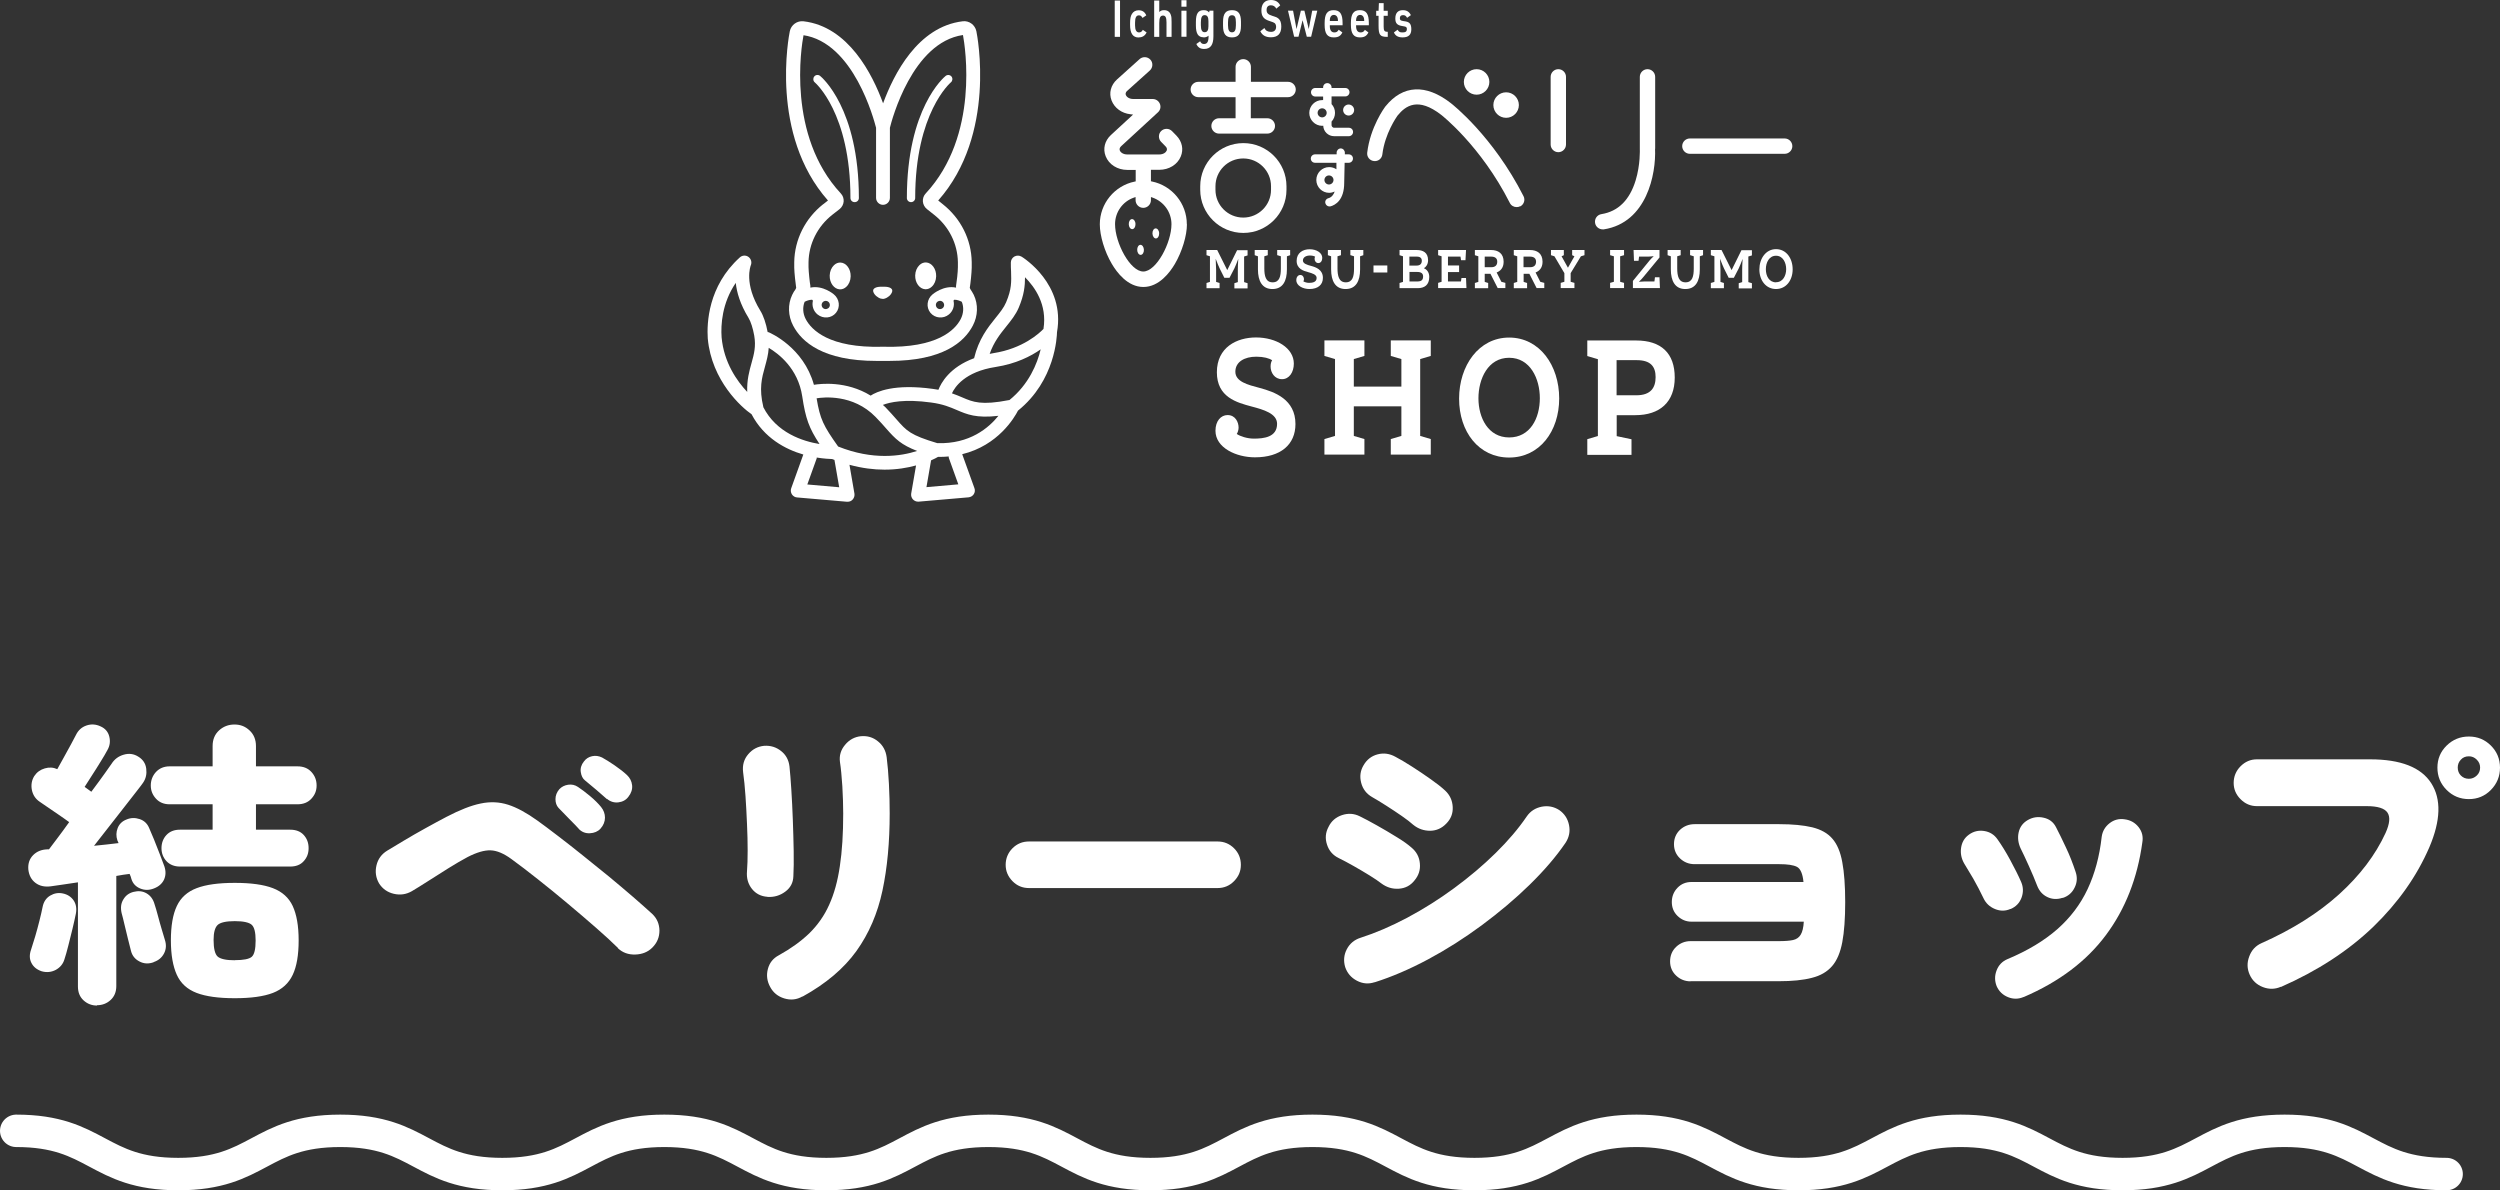 <?xml version="1.0" encoding="UTF-8"?>
<svg id="_レイヤー_2" data-name="レイヤー 2" xmlns="http://www.w3.org/2000/svg" width="231.29" height="110.12" viewBox="0 0 231.29 110.12">
  <rect x="0" y="0" width="231.29" height="110.12" fill="#333333" stroke="none"/>
  <defs>
    <style>
      .cls-1 {
        fill: #fff;
      }

      .cls-2 {
        fill: none;
        stroke: #fff;
        stroke-linecap: round;
        stroke-linejoin: round;
        stroke-width: 3px;
      }
    </style>
  </defs>
  <g id="contents">
    <g>
      <path class="cls-1" d="M8.98,93.03c-.49,0-.9-.16-1.25-.48-.35-.32-.52-.75-.52-1.29v-9.63c-.47.07-.91.14-1.34.2-.43.06-.82.11-1.18.17-.56.07-1.03-.03-1.41-.32-.38-.29-.6-.7-.66-1.25-.04-.54.11-.98.45-1.32.34-.34.77-.51,1.29-.53h.17c.15-.21.4-.53.74-.98.34-.45.72-.96,1.13-1.54-.28-.21-.61-.43-.98-.69-.37-.25-.72-.49-1.04-.71-.32-.22-.55-.38-.7-.48-.39-.26-.63-.62-.73-1.09-.09-.47-.02-.9.22-1.29.24-.36.56-.59.97-.71.4-.12.79-.1,1.16.07.17-.3.37-.66.6-1.08.23-.42.46-.83.67-1.22.21-.39.37-.68.46-.87.21-.43.53-.72.97-.87.44-.15.87-.12,1.3.08.43.19.7.5.81.94s.06.85-.17,1.25c-.15.28-.35.63-.62,1.06-.26.43-.53.85-.8,1.27-.27.42-.5.78-.69,1.08l.62.45c.49-.65.91-1.23,1.26-1.72.35-.49.56-.79.62-.88.26-.41.63-.69,1.12-.83.48-.14.93-.08,1.34.18.43.26.68.63.74,1.12.06.48-.03.91-.29,1.29-.06.09-.24.34-.55.73-.31.39-.69.88-1.13,1.45-.45.58-.92,1.19-1.43,1.83-.5.64-.98,1.26-1.43,1.83.39-.04.78-.08,1.16-.12.38-.05.75-.09,1.11-.13l-.11-.25c-.13-.39-.12-.77.03-1.15.15-.37.42-.63.81-.78.39-.17.8-.18,1.22-.04.42.14.71.42.88.83.11.24.26.6.45,1.06.19.47.37.93.55,1.4.18.47.31.83.41,1.09.15.45.13.86-.04,1.23-.18.37-.49.64-.94.81-.43.17-.85.17-1.26,0-.41-.17-.68-.46-.81-.87-.02-.07-.04-.15-.07-.24-.03-.08-.06-.16-.1-.24-.19.02-.38.05-.59.08-.21.04-.42.08-.64.11v10.19c0,.54-.18.97-.53,1.29-.35.32-.77.48-1.26.48ZM3.86,89.86c-.45-.15-.77-.41-.95-.77-.19-.36-.2-.78-.03-1.25.11-.34.24-.74.38-1.22s.27-.96.39-1.44c.12-.48.22-.9.29-1.26.09-.48.33-.84.7-1.06.37-.22.76-.29,1.18-.2.43.09.76.31.99.64.23.34.3.75.21,1.23-.08.39-.18.85-.31,1.39-.13.53-.26,1.05-.39,1.57-.13.51-.25.94-.36,1.27-.13.43-.4.75-.8.97-.4.21-.84.26-1.3.13ZM14.22,89.02c-.47.17-.91.15-1.32-.07-.41-.21-.67-.54-.78-.97-.07-.3-.17-.67-.28-1.11-.11-.44-.22-.88-.32-1.32-.1-.44-.19-.8-.27-1.08-.11-.49-.06-.91.17-1.27.22-.37.54-.59.95-.69.43-.11.83-.07,1.19.14.36.21.61.54.74,1.01.09.28.2.63.31,1.06s.23.84.35,1.25c.12.4.22.72.29.97.15.45.13.87-.07,1.26-.2.39-.52.66-.97.81ZM16.65,80.17c-.52,0-.94-.17-1.25-.5-.31-.34-.46-.74-.46-1.2s.15-.89.46-1.22c.31-.33.72-.49,1.25-.49h3.02v-2.35h-3.98c-.52,0-.94-.17-1.26-.52s-.48-.75-.48-1.22.16-.9.48-1.25c.32-.34.74-.52,1.26-.52h3.98v-1.88c0-.6.2-1.08.59-1.44.39-.36.87-.55,1.43-.55s1.01.18,1.4.55c.39.36.59.85.59,1.44v1.88h3.84c.54,0,.97.17,1.29.52.32.35.48.76.48,1.25s-.16.87-.48,1.22c-.32.35-.75.52-1.29.52h-3.84v2.35h3.16c.54,0,.96.16,1.26.49.3.33.45.73.45,1.22s-.15.87-.45,1.2c-.3.34-.72.5-1.26.5h-10.19ZM21.72,92.35c-1.49,0-2.67-.16-3.53-.49-.86-.33-1.47-.88-1.83-1.67s-.55-1.85-.55-3.19.18-2.4.55-3.18c.36-.77.98-1.33,1.83-1.65.86-.33,2.03-.49,3.53-.49s2.67.16,3.53.49c.86.33,1.47.88,1.83,1.65.36.78.55,1.83.55,3.18s-.18,2.41-.55,3.19-.98,1.34-1.83,1.67c-.86.33-2.03.49-3.53.49ZM21.72,88.83c.8,0,1.33-.1,1.57-.31.24-.21.36-.71.36-1.51,0-.75-.12-1.23-.36-1.45-.24-.22-.77-.34-1.57-.34s-1.33.12-1.58.35c-.25.23-.38.7-.38,1.39,0,.8.13,1.32.38,1.54.25.22.78.34,1.58.34Z"/>
      <path class="cls-1" d="M57.18,87.71c-.52-.52-1.2-1.14-2.02-1.86-.82-.72-1.69-1.46-2.62-2.24-.92-.77-1.84-1.53-2.76-2.25-.91-.73-1.74-1.35-2.46-1.88-.71-.52-1.35-.79-1.93-.81-.58-.02-1.29.19-2.13.62-.52.28-1.11.62-1.75,1.02-.64.4-1.27.8-1.88,1.19-.61.39-1.12.71-1.53.95-.52.3-1.08.38-1.67.24-.59-.14-1.04-.46-1.36-.96-.3-.52-.38-1.08-.24-1.67.14-.59.47-1.04.99-1.36.39-.24.9-.55,1.53-.92.62-.37,1.29-.76,2-1.15s1.36-.75,1.96-1.06c1.21-.63,2.26-1.05,3.15-1.23.89-.19,1.74-.15,2.55.11.81.26,1.71.75,2.7,1.46.52.37,1.14.84,1.86,1.39.72.55,1.49,1.15,2.31,1.81.82.65,1.63,1.31,2.44,1.97.8.66,1.55,1.3,2.25,1.9.7.61,1.29,1.13,1.78,1.58.43.41.65.92.66,1.53,0,.61-.21,1.13-.66,1.58-.41.41-.94.62-1.58.64-.64.02-1.18-.18-1.61-.59ZM53.54,76.67c-.19-.21-.48-.51-.88-.91-.4-.4-.73-.74-.99-1.02-.19-.21-.28-.48-.28-.81s.12-.64.36-.92c.21-.22.48-.36.81-.41.34-.05.64.02.92.21.32.21.69.49,1.11.84.42.35.76.69,1.02,1.01.24.3.36.63.36.99s-.14.71-.42,1.02c-.24.26-.57.4-.98.42-.41.02-.76-.12-1.04-.42ZM56.15,73.93c-.21-.19-.52-.46-.95-.83-.43-.36-.79-.67-1.09-.91-.21-.17-.33-.42-.38-.77-.05-.34.05-.67.29-.97.19-.26.44-.42.76-.49.32-.07.62-.02.92.12.34.19.73.43,1.18.74.45.31.82.6,1.12.88.28.26.44.58.48.95.04.37-.08.73-.34,1.06-.22.3-.53.47-.92.52-.39.05-.75-.06-1.06-.32Z"/>
      <path class="cls-1" d="M71.01,82.97c-.6-.04-1.08-.28-1.44-.73-.36-.45-.52-1-.46-1.65.04-.5.06-1.14.06-1.9s-.02-1.59-.06-2.46c-.04-.88-.08-1.74-.14-2.58-.06-.84-.13-1.58-.22-2.21-.08-.65.08-1.21.48-1.67.39-.46.88-.71,1.46-.77.6-.04,1.12.12,1.57.48.45.35.71.83.78,1.43.06.54.11,1.25.17,2.13.06.88.1,1.82.14,2.81.04,1,.06,1.96.08,2.88.02.92,0,1.7-.03,2.34-.02.6-.27,1.07-.76,1.43-.49.36-1.03.51-1.62.48ZM74.23,92.19c-.52.3-1.08.36-1.67.18-.59-.18-1.02-.53-1.3-1.05-.3-.54-.37-1.1-.22-1.67.15-.57.48-.99,1.01-1.27,1.12-.62,2.06-1.3,2.83-2.04.76-.75,1.38-1.62,1.83-2.63.46-1.01.79-2.2.99-3.58.21-1.38.31-3,.31-4.87,0-.77-.03-1.61-.08-2.52-.06-.91-.13-1.66-.22-2.24-.08-.6.08-1.13.48-1.6.39-.47.88-.73,1.46-.79.6-.05,1.12.1,1.58.48.46.37.72.86.8,1.46.09.71.16,1.54.21,2.48.05.94.07,1.85.07,2.73,0,2.65-.22,5.03-.67,7.14-.45,2.11-1.25,3.97-2.41,5.59-1.16,1.61-2.82,3.02-4.98,4.21Z"/>
      <path class="cls-1" d="M95.2,82.16c-.6,0-1.11-.21-1.53-.64-.42-.43-.63-.93-.63-1.51s.21-1.11.63-1.53.93-.63,1.53-.63h17.44c.6,0,1.11.21,1.53.63.42.42.63.93.63,1.53s-.21,1.08-.63,1.51c-.42.43-.93.64-1.53.64h-17.44Z"/>
      <path class="cls-1" d="M127.81,81.74c-.26-.21-.63-.45-1.09-.74-.47-.29-.96-.58-1.47-.87-.51-.29-.98-.54-1.39-.74-.54-.26-.91-.68-1.09-1.25-.19-.57-.14-1.12.14-1.64.26-.54.68-.9,1.25-1.09.57-.19,1.12-.15,1.64.11.43.21.96.49,1.58.84.62.35,1.24.71,1.83,1.08.6.36,1.05.69,1.37.97.47.39.73.88.78,1.47.06.59-.11,1.12-.5,1.58-.37.47-.85.72-1.44.76-.59.04-1.12-.12-1.61-.48ZM127.17,90.87c-.56.19-1.11.14-1.64-.14-.53-.28-.89-.7-1.08-1.26-.17-.58-.12-1.13.15-1.65.27-.52.7-.88,1.27-1.06,1.4-.45,2.84-1.07,4.33-1.86,1.48-.79,2.93-1.7,4.33-2.73,1.4-1.03,2.68-2.11,3.84-3.25,1.16-1.14,2.12-2.27,2.88-3.39.34-.49.8-.78,1.39-.9.59-.11,1.12,0,1.61.31.49.34.79.8.91,1.39.12.59.01,1.13-.32,1.64-.88,1.29-1.99,2.58-3.33,3.89-1.34,1.31-2.82,2.55-4.42,3.74-1.61,1.19-3.26,2.24-4.96,3.15-1.7.91-3.35,1.62-4.96,2.13ZM130.75,76.31c-.24-.22-.59-.49-1.05-.81-.46-.32-.93-.63-1.43-.95-.5-.32-.94-.59-1.33-.81-.52-.3-.86-.74-1.01-1.32-.15-.58-.08-1.12.22-1.62.3-.52.73-.86,1.3-1.01.57-.15,1.11-.07,1.64.22.43.22.94.53,1.54.91.6.38,1.18.78,1.75,1.18.57.4,1.01.75,1.33,1.05.43.41.66.91.69,1.51.03.6-.17,1.11-.6,1.54-.41.43-.91.65-1.48.66-.58,0-1.1-.17-1.57-.55Z"/>
      <path class="cls-1" d="M156.41,90.79c-.52,0-.97-.18-1.34-.53-.37-.35-.56-.79-.56-1.32s.19-.99.56-1.34c.37-.35.82-.53,1.34-.53h8.15c.56,0,1-.03,1.32-.1.32-.07.55-.23.71-.49.16-.26.26-.66.29-1.21h-10.39c-.5,0-.93-.18-1.29-.53-.36-.35-.53-.78-.53-1.29s.18-.96.53-1.32c.35-.36.78-.53,1.29-.53h10.36c-.07-.76-.28-1.23-.6-1.4-.33-.17-.87-.25-1.64-.25h-7.84c-.52,0-.97-.18-1.34-.53-.37-.35-.56-.79-.56-1.32s.19-.98.56-1.33c.37-.34.82-.52,1.34-.52h7.84c1.23,0,2.25.1,3.05.29.8.2,1.42.54,1.86,1.05.44.5.75,1.23.92,2.18.18.95.27,2.18.27,3.7s-.09,2.74-.27,3.7c-.18.95-.49,1.69-.94,2.21-.45.52-1.07.89-1.88,1.09-.8.21-1.82.31-3.05.31h-8.18Z"/>
      <path class="cls-1" d="M186,84.09c-.47.21-.94.21-1.43.01-.49-.2-.84-.53-1.06-.99-.3-.63-.62-1.24-.95-1.82-.34-.58-.62-1.04-.84-1.4-.26-.45-.36-.93-.29-1.44.07-.51.3-.92.71-1.22.43-.32.91-.43,1.43-.35.52.08.93.34,1.23.77.37.52.77,1.16,1.18,1.92.41.76.75,1.43,1.01,2.03.21.49.21.97.03,1.46-.19.49-.52.83-1.01,1.04ZM187.21,92.24c-.47.2-.95.21-1.44.01-.49-.2-.84-.54-1.05-1.02-.19-.49-.19-.97,0-1.46.19-.49.52-.83,1.01-1.04,1.87-.78,3.4-1.71,4.61-2.77,1.2-1.06,2.14-2.3,2.8-3.71.66-1.41,1.1-3.02,1.3-4.83.07-.52.32-.94.73-1.26.41-.32.88-.44,1.4-.36.54.07.97.32,1.29.73.32.41.43.88.34,1.4-.45,3.3-1.57,6.17-3.37,8.58-1.8,2.42-4.34,4.33-7.6,5.73ZM190.82,83.06c-.5.17-.98.14-1.41-.07-.44-.21-.75-.56-.94-1.05-.21-.54-.46-1.15-.77-1.83-.31-.68-.56-1.23-.77-1.64-.22-.49-.28-.98-.17-1.47.11-.49.39-.87.84-1.13.45-.26.93-.34,1.46-.22.52.11.91.4,1.15.87.28.54.59,1.17.92,1.88.34.71.63,1.46.9,2.27.17.5.14.99-.1,1.46-.23.47-.6.79-1.11.95Z"/>
      <path class="cls-1" d="M211.02,91.29c-.54.24-1.1.25-1.67.03-.57-.22-.98-.61-1.22-1.15-.24-.54-.26-1.1-.04-1.68.21-.58.59-.99,1.13-1.23,2.86-1.27,5.25-2.78,7.18-4.52,1.93-1.75,3.36-3.63,4.3-5.67.39-.86.45-1.49.18-1.89-.27-.4-.91-.6-1.92-.6h-10.16c-.58,0-1.08-.21-1.51-.64-.43-.43-.64-.93-.64-1.51s.21-1.11.64-1.54.93-.64,1.51-.64h10.47c2.84,0,4.72.74,5.66,2.21s.88,3.44-.17,5.91c-1.16,2.69-2.89,5.14-5.19,7.37-2.31,2.22-5.16,4.08-8.55,5.57ZM228.41,73.93c-.8,0-1.49-.28-2.06-.85-.57-.57-.85-1.26-.85-2.06s.28-1.48.85-2.04c.57-.56,1.26-.84,2.06-.84s1.48.28,2.04.84c.56.56.84,1.24.84,2.04s-.28,1.49-.84,2.06c-.56.57-1.24.85-2.04.85ZM228.41,72.05c.28,0,.52-.1.73-.3.21-.2.31-.44.31-.74,0-.28-.1-.52-.31-.73-.21-.21-.45-.31-.73-.31-.3,0-.55.1-.74.31-.2.21-.29.45-.29.73,0,.3.1.55.29.74.2.2.44.3.74.3Z"/>
    </g>
    <path class="cls-2" d="M1.5,104.62c7.49,0,7.49,4,14.99,4s7.49-4,14.99-4,7.49,4,14.99,4,7.49-4,14.99-4,7.49,4,14.99,4,7.49-4,14.99-4,7.49,4,14.99,4,7.49-4,14.99-4,7.49,4,14.99,4,7.5-4,14.99-4,7.49,4,14.99,4,7.5-4,14.99-4,7.5,4,14.99,4,7.5-4,14.99-4,7.5,4,14.99,4"/>
    <g>
      <g>
        <g>
          <path class="cls-1" d="M114.44,40.16c.29.2.94.42,1.56.42.92,0,2.15-.13,2.15-1.37,0-.95-1.25-1.31-2.35-1.6-1.38-.37-3.22-.86-3.22-3.17s1.84-3.22,3.62-3.22c1.88,0,3.5.98,3.5,2.42,0,.8-.43,1.44-1.09,1.44-.7,0-1.06-.62-1.06-1.16,0-.26.05-.44.14-.59-.26-.18-.76-.33-1.47-.33-1.07,0-1.93.47-1.93,1.39s1.15,1.21,2.25,1.5c1.39.37,3.31,1.06,3.31,3.34,0,1.91-1.38,3.08-3.75,3.08-1.73,0-3.65-.88-3.65-2.46,0-.91.51-1.45,1.12-1.45.73,0,1.02.67,1.02,1.16,0,.21-.08.46-.17.59Z"/>
          <path class="cls-1" d="M128.67,32.93v-1.44h3.7v1.44l-.98.29v7.11l.98.29v1.44h-3.7v-1.44l.98-.29v-2.74h-4.4v2.74l.98.29v1.44h-3.7v-1.44l.98-.29v-7.11l-.98-.29v-1.44h3.7v1.44l-.98.29v2.55h4.4v-2.55l-.98-.29Z"/>
          <path class="cls-1" d="M134.99,36.88c0-3.04,1.81-5.65,4.63-5.65s4.63,2.58,4.63,5.63-1.82,5.47-4.63,5.47-4.63-2.38-4.63-5.45ZM142.46,36.84c0-1.81-.89-3.74-2.84-3.74s-2.84,1.94-2.84,3.75.91,3.62,2.84,3.62,2.84-1.75,2.84-3.64Z"/>
          <path class="cls-1" d="M146.85,40.63l.98-.29v-7.11l-.98-.29v-1.44h4.52c2.31,0,3.57,1.17,3.57,3.43s-1.37,3.48-3.65,3.48h-1.72v1.94l1.37.29v1.44h-4.09v-1.44ZM151.39,36.57c1.33,0,1.78-.7,1.78-1.68s-.46-1.57-1.75-1.57h-1.86v3.25h1.82Z"/>
        </g>
        <g>
          <path class="cls-1" d="M113.53,24.97l-.92-1.84h-.99v.48l.32.1v2.37l-.32.1v.48h1.21v-.48l-.32-.1v-1.14c0-.16-.02-.61-.04-1,.13.35.3.76.37.9l.43.86h.48l.45-.87c.07-.14.23-.53.36-.88-.03.39-.04.83-.04.99v1.16l-.32.1v.48h1.22v-.48l-.32-.1v-2.37l.32-.1v-.48h-.97l-.91,1.84Z"/>
          <path class="cls-1" d="M118.18,23.61l.32.1v1.13c0,.71-.12,1.28-.76,1.28s-.77-.59-.77-1.3v-1.11l.32-.1v-.48h-1.21v.48l.3.1v1.21c0,1.08.39,1.82,1.34,1.82s1.34-.73,1.34-1.81v-1.22l.3-.1v-.48h-1.2v.48Z"/>
          <path class="cls-1" d="M121.29,24.6c-.37-.1-.75-.21-.75-.5s.29-.46.64-.46c.24,0,.4.05.49.11-.03.05-.05.11-.05.2,0,.18.12.39.35.39.22,0,.36-.21.36-.48,0-.48-.54-.8-1.17-.8s-1.2.34-1.2,1.07.61.93,1.07,1.05c.36.1.78.22.78.53,0,.41-.41.46-.71.46-.21,0-.42-.08-.52-.14.03-.04.06-.12.06-.2,0-.16-.1-.39-.34-.39-.2,0-.37.18-.37.48,0,.53.64.82,1.21.82.79,0,1.25-.39,1.25-1.03,0-.76-.64-.99-1.1-1.11Z"/>
          <path class="cls-1" d="M124.95,23.61l.32.1v1.13c0,.71-.12,1.28-.76,1.28s-.77-.59-.77-1.3v-1.11l.32-.1v-.48h-1.21v.48l.3.1v1.21c0,1.08.39,1.82,1.34,1.82s1.34-.73,1.34-1.81v-1.22l.3-.1v-.48h-1.2v.48Z"/>
          <rect class="cls-1" x="127.07" y="24.56" width="1.28" height=".65"/>
          <path class="cls-1" d="M131.74,24.81c.17-.09.38-.34.38-.73,0-.72-.47-.95-1.06-.95h-1.58v.48l.32.1v2.37l-.32.1v.48h1.68c.62,0,1.07-.29,1.07-1.04,0-.42-.22-.69-.49-.8ZM130.39,23.74h.69c.32,0,.46.15.46.38,0,.29-.16.45-.48.45h-.67v-.83ZM131.11,26.04h-.71v-.88h.72c.36,0,.54.14.54.41,0,.34-.16.47-.55.47Z"/>
          <polygon class="cls-1" points="135.21 25.72 135.16 26.04 133.96 26.04 133.96 25.17 134.99 25.17 134.99 24.56 133.96 24.56 133.96 23.74 135.12 23.74 135.17 24.07 135.58 24.07 135.63 23.13 133.05 23.13 133.05 23.61 133.37 23.71 133.37 26.07 133.05 26.17 133.05 26.65 135.67 26.65 135.63 25.72 135.21 25.72"/>
          <path class="cls-1" d="M138.46,25.21c.32-.12.65-.4.65-.99,0-.78-.51-1.09-1.16-1.09h-1.5v.48l.32.1v2.37l-.32.1v.48h1.23v-.48l-.32-.1v-.75h.53l.67,1.32h.71v-.48l-.37-.1-.44-.87ZM137.98,24.72h-.62v-.98h.58c.36,0,.58.14.58.47s-.19.51-.54.51Z"/>
          <path class="cls-1" d="M142.06,25.21c.32-.12.65-.4.65-.99,0-.78-.51-1.09-1.16-1.09h-1.5v.48l.32.1v2.37l-.32.1v.48h1.23v-.48l-.32-.1v-.75h.53l.67,1.32h.71v-.48l-.37-.1-.44-.87ZM141.57,24.72h-.62v-.98h.58c.36,0,.58.14.58.47s-.19.51-.54.51Z"/>
          <polygon class="cls-1" points="145.45 23.61 145.66 23.71 145.06 24.77 144.47 23.71 144.68 23.61 144.68 23.13 143.49 23.13 143.49 23.61 143.81 23.71 144.73 25.27 144.73 26.07 144.39 26.17 144.39 26.65 145.66 26.65 145.66 26.17 145.31 26.07 145.31 25.27 146.26 23.71 146.59 23.61 146.59 23.13 145.45 23.13 145.45 23.61"/>
          <polygon class="cls-1" points="148.96 23.61 149.31 23.71 149.31 26.07 148.96 26.17 148.96 26.65 150.25 26.65 150.25 26.17 149.89 26.07 149.89 23.71 150.25 23.61 150.25 23.13 148.96 23.13 148.96 23.61"/>
          <path class="cls-1" d="M153.11,25.65l-.05.39h-.93c-.13,0-.36.02-.51.03.13-.11.3-.3.39-.41l1.52-1.84v-.69h-2.4l.04,1h.42l.05-.39h.84c.13,0,.36-.02.52-.04-.13.11-.31.3-.4.41l-1.53,1.88v.66h2.5l-.04-1h-.42Z"/>
          <path class="cls-1" d="M156.38,23.61l.32.1v1.13c0,.71-.12,1.28-.76,1.28s-.77-.59-.77-1.3v-1.11l.32-.1v-.48h-1.21v.48l.3.1v1.21c0,1.08.39,1.82,1.34,1.82s1.34-.73,1.34-1.81v-1.22l.3-.1v-.48h-1.2v.48Z"/>
          <path class="cls-1" d="M160.19,24.97l-.92-1.84h-.99v.48l.33.1v2.37l-.33.1v.48h1.21v-.48l-.32-.1v-1.14c0-.16-.02-.61-.04-1,.13.35.3.76.37.9l.43.86h.48l.45-.87c.07-.14.23-.53.36-.88-.03.39-.04.83-.04.99v1.16l-.32.1v.48h1.22v-.48l-.33-.1v-2.37l.33-.1v-.48h-.97l-.91,1.84Z"/>
          <path class="cls-1" d="M164.31,23.05c-.94,0-1.54.87-1.54,1.88s.61,1.81,1.54,1.81,1.54-.8,1.54-1.82-.59-1.87-1.54-1.87ZM164.31,26.12c-.64,0-.94-.59-.94-1.21s.3-1.25.94-1.25.94.64.94,1.24-.3,1.21-.94,1.21Z"/>
          <rect class="cls-1" x="103.13" y=".05" width=".49" height="3.36"/>
          <path class="cls-1" d="M105.35,3.46c.34,0,.58-.15.73-.46l-.35-.24c-.09.17-.2.24-.35.24-.24,0-.37-.22-.37-.64v-.26c0-.47.11-.68.36-.68.15,0,.23.06.33.24l.35-.24c-.14-.32-.37-.47-.71-.47-.27,0-.49.12-.62.34-.12.19-.17.45-.17.86v.15c0,.79.26,1.17.8,1.17Z"/>
          <path class="cls-1" d="M107.25,2.13c0-.49.1-.69.35-.69.23,0,.32.18.32.63v1.34h.47v-1.38c0-.3-.01-.48-.06-.62-.09-.31-.31-.47-.63-.47-.2,0-.28.03-.45.17V.05h-.47v3.36h.47v-1.28Z"/>
          <rect class="cls-1" x="109.3" y=".99" width=".47" height="2.41"/>
          <rect class="cls-1" x="109.3" y=".02" width=".47" height=".6"/>
          <path class="cls-1" d="M111.35,3.46c.2,0,.33-.05.46-.16v.12c-.01.46-.14.65-.42.65-.17,0-.27-.07-.36-.25l-.35.25c.15.32.37.46.72.46.59,0,.86-.38.86-1.17V.99h-.36l-.04.16c-.13-.15-.27-.21-.5-.21-.51,0-.72.32-.72,1.08v.35c0,.75.22,1.08.71,1.08ZM111.1,2.06c0-.46.11-.66.35-.66s.35.18.35.55v.48c0,.37-.11.55-.35.55s-.35-.2-.35-.65v-.27Z"/>
          <path class="cls-1" d="M113.98,3.46c.58,0,.83-.32.83-1.08v-.36c0-.76-.25-1.08-.83-1.08s-.83.32-.83,1.08v.36c0,.76.25,1.08.83,1.08ZM113.61,2.06c0-.46.11-.65.37-.65s.36.19.36.65v.28c0,.46-.11.65-.36.65s-.37-.19-.37-.65v-.28Z"/>
          <path class="cls-1" d="M117.59,2.95c-.3,0-.5-.11-.61-.36l-.38.3c.18.38.5.56.98.56.63,0,.96-.33.96-.99,0-.35-.08-.59-.26-.74-.14-.11-.21-.15-.56-.25-.41-.13-.54-.26-.54-.55s.15-.43.4-.43c.22,0,.38.1.5.31l.36-.3c-.16-.33-.45-.5-.86-.5-.56,0-.88.35-.88.96,0,.55.21.82.77.99q.38.12.46.19c.08.07.13.2.13.34,0,.3-.17.47-.48.47Z"/>
          <polygon class="cls-1" points="120.13 3.4 120.51 1.87 120.9 3.4 121.3 3.4 121.87 .99 121.4 .99 121.08 2.69 120.68 .99 120.35 .99 119.95 2.69 119.63 .99 119.16 .99 119.73 3.4 120.13 3.4"/>
          <path class="cls-1" d="M123.4,3.46c.41,0,.63-.13.79-.46l-.34-.25c-.1.18-.21.25-.4.25-.27,0-.42-.2-.42-.58v-.08h1.18v-.21c0-.84-.24-1.19-.83-1.19s-.83.35-.83,1.19v.17c0,.81.25,1.16.83,1.16ZM123.03,1.89c0-.32.14-.51.37-.51s.38.18.38.51v.05h-.75v-.05Z"/>
          <path class="cls-1" d="M126.28,2.75c-.1.18-.21.25-.4.25-.27,0-.42-.2-.42-.58v-.08h1.18v-.21c0-.84-.24-1.19-.83-1.19s-.83.35-.83,1.19v.17c0,.81.25,1.16.83,1.16.41,0,.63-.13.79-.46l-.34-.25ZM125.46,1.89c0-.32.14-.51.37-.51s.38.18.38.51v.05h-.75v-.05Z"/>
          <path class="cls-1" d="M127.54,2.4c0,.83.14,1.01.78,1.01h.07v-.47h-.05c-.26,0-.33-.11-.33-.48v-1h.38v-.46h-.38V.29h-.44l-.03.71h-.22v.46h.22v.95Z"/>
          <path class="cls-1" d="M129.74,3c-.23,0-.32-.05-.44-.25l-.34.25c.13.31.39.46.8.46.55,0,.81-.24.81-.76,0-.27-.06-.47-.18-.57-.11-.1-.25-.14-.55-.18-.26-.04-.33-.09-.33-.27s.1-.28.29-.28.27.06.38.25l.35-.25c-.16-.32-.39-.46-.75-.46-.45,0-.69.27-.69.77,0,.44.17.63.65.7q.25.04.31.07c.07.03.11.11.11.21,0,.21-.12.31-.38.31Z"/>
          <path class="cls-1" d="M140.64,19.1c.35-.18.49-.6.31-.95-2.82-5.55-6.58-8.5-6.74-8.62-2.29-1.78-4.43-1.68-6.03.31,0,0-.01.01-.02.02-.06.08-1.39,1.89-1.67,4.26-.05.39.23.74.62.78.39.05.74-.23.78-.62.23-1.91,1.31-3.45,1.4-3.58.75-.92,1.89-1.75,4.05-.07.04.03,3.67,2.87,6.34,8.14.12.25.37.39.63.39.11,0,.22-.02.32-.08Z"/>
          <path class="cls-1" d="M136.61,8.76c.65,0,1.18-.53,1.18-1.18s-.53-1.18-1.18-1.18-1.18.53-1.18,1.18.53,1.18,1.18,1.18Z"/>
          <path class="cls-1" d="M139.34,10.9c.65,0,1.18-.53,1.18-1.18s-.53-1.18-1.18-1.18-1.18.53-1.18,1.18.53,1.18,1.18,1.18Z"/>
          <path class="cls-1" d="M119.18,7.57h-3.45v-1.39c0-.39-.32-.71-.71-.71s-.71.32-.71.71v1.39h-3.45c-.39,0-.71.32-.71.71s.32.71.71.71h3.45v1.95h-1.53c-.39,0-.71.32-.71.71s.32.71.71.71h4.47c.39,0,.71-.32.71-.71s-.32-.71-.71-.71h-1.53v-1.95h3.45c.39,0,.71-.32.71-.71s-.32-.71-.71-.71Z"/>
          <path class="cls-1" d="M115.03,21.55c2.2,0,3.99-1.79,3.99-3.99v-.33c0-2.2-1.79-3.99-3.99-3.99s-3.99,1.79-3.99,3.99v.33c0,2.2,1.79,3.99,3.99,3.99ZM112.45,17.23c0-1.42,1.15-2.57,2.57-2.57s2.57,1.15,2.57,2.57v.33c0,1.42-1.15,2.57-2.57,2.57s-2.57-1.15-2.57-2.57v-.33Z"/>
          <path class="cls-1" d="M144.17,14.08c.39,0,.71-.32.71-.71v-6.26c0-.39-.32-.71-.71-.71s-.71.32-.71.71v6.26c0,.39.32.71.71.71Z"/>
          <path class="cls-1" d="M153.13,13.75v-6.64c0-.39-.32-.71-.71-.71s-.71.32-.71.71v6.66s0,.02,0,.03c0,.01.06,1.44-.39,2.9-.56,1.82-1.62,2.86-3.16,3.11-.39.06-.65.42-.59.81.05.35.36.6.7.6.04,0,.07,0,.11,0,3.99-.63,4.84-5.14,4.74-7.45Z"/>
          <path class="cls-1" d="M156.34,14.23h8.77c.39,0,.71-.32.71-.71s-.32-.71-.71-.71h-8.77c-.39,0-.71.32-.71.71s.32.71.71.71Z"/>
          <path class="cls-1" d="M121.29,8.54c0,.21.17.39.39.39h.73v.33s-.06,0-.09,0c-.66,0-1.19.54-1.19,1.19s.54,1.19,1.19,1.19c.03,0,.07,0,.1-.01.02.54.46.97,1.01.97h1.36c.21,0,.39-.17.39-.39s-.17-.39-.39-.39h-1.36c-.08,0-.14-.04-.19-.1-.03-.04-.05-.09-.05-.14v-.33c.2-.21.32-.5.32-.81s-.12-.6-.32-.81v-.71h1.27c.21,0,.39-.17.39-.39s-.17-.39-.39-.39h-1.27v-.06c0-.21-.17-.39-.39-.39s-.39.17-.39.39v.06h-.73c-.21,0-.39.17-.39.39ZM121.9,10.44c0-.23.19-.42.42-.42s.42.19.42.42-.19.42-.42.42-.42-.19-.42-.42Z"/>
          <path class="cls-1" d="M124.26,10.18c0,.28.23.51.51.51s.51-.23.51-.51-.23-.51-.51-.51-.51.23-.51.51Z"/>
          <path class="cls-1" d="M123.07,19.1c.48-.13,1.29-.59,1.29-2.18l.04-1.86h.38c.21,0,.39-.17.39-.39s-.17-.39-.39-.39h-.36v-.15c0-.21-.16-.39-.37-.4,0,0,0,0,0,0-.21,0-.38.17-.39.38v.17h-2c-.21,0-.39.17-.39.39s.17.39.39.39h1.98v.6c-.2-.13-.43-.2-.67-.2-.66,0-1.19.54-1.19,1.19,0,.66.54,1.19,1.19,1.19.18,0,.36-.05.51-.12-.1.29-.28.54-.59.62-.21.06-.33.27-.27.47.05.17.2.29.37.29.03,0,.07,0,.1-.01ZM122.95,17.07c-.23,0-.42-.19-.42-.42s.19-.42.42-.42.42.19.42.42-.19.42-.42.42Z"/>
          <path class="cls-1" d="M109.8,20.74c0-1.91-1.36-3.57-3.23-3.95l-.09-.02v-1.06h.77c.9,0,1.68-.48,1.99-1.23.28-.66.12-1.39-.39-1.92l-.42-.43c-.13-.13-.31-.21-.5-.21-.19,0-.37.07-.5.2-.14.13-.21.31-.21.5,0,.19.07.37.2.5l.42.43c.12.12.15.25.1.38-.08.18-.32.36-.69.36h-2.96c-.38,0-.62-.19-.69-.37-.05-.14-.01-.26.12-.39l3.41-3.14c.22-.2.29-.5.18-.78-.11-.27-.37-.45-.66-.45h-1.8c-.38,0-.62-.19-.69-.37-.02-.05-.08-.21.13-.39l2.09-1.88c.14-.13.22-.3.23-.49.01-.19-.05-.37-.18-.51-.13-.14-.3-.22-.49-.23-.01,0-.03,0-.04,0-.17,0-.34.06-.47.18l-2.09,1.88c-.57.52-.77,1.26-.5,1.95.27.69.93,1.18,1.74,1.27l.25.03-2.06,1.9c-.56.52-.75,1.26-.48,1.95.3.77,1.09,1.27,2.01,1.27h.77v1.06l-.09.02c-1.87.38-3.23,2.04-3.23,3.95,0,1.06.44,2.53,1.11,3.66.47.8,1.47,2.14,2.92,2.14s2.45-1.34,2.92-2.14c.66-1.13,1.11-2.6,1.11-3.66ZM105.77,25.12c-1.21,0-2.61-2.65-2.61-4.38,0-1.11.7-2.1,1.75-2.46l.15-.05v.29c0,.39.32.71.71.71s.71-.32.71-.71v-.29l.15.05c1.05.37,1.75,1.36,1.75,2.46,0,1.73-1.4,4.38-2.61,4.38Z"/>
          <path class="cls-1" d="M104.73,20.27c-.17,0-.31.21-.3.47,0,.26.15.46.32.46.17,0,.31-.21.3-.47,0-.26-.15-.46-.32-.46Z"/>
          <path class="cls-1" d="M106.92,21.13c-.17,0-.31.21-.3.47s.15.46.32.46c.17,0,.31-.21.3-.47,0-.26-.15-.46-.32-.46Z"/>
          <path class="cls-1" d="M105.51,22.65c-.17,0-.31.21-.3.47,0,.26.15.46.32.46.17,0,.31-.21.3-.47s-.15-.46-.32-.46Z"/>
        </g>
      </g>
      <path class="cls-1" d="M81.53,27.63s.08.02.12.02c.01,0,.02,0,.03,0,.01,0,.02,0,.03,0,.04,0,.08,0,.12-.02.3-.08.61-.34.7-.62.15-.47-.62-.48-.62-.48h-.49s-.77.01-.62.48c.09.28.41.54.7.62Z"/>
      <path class="cls-1" d="M84.67,25.48c-.02.68.4,1.25.93,1.28.01,0,.03,0,.04,0,.21,0,.4-.08.57-.24.24-.22.39-.57.4-.96.02-.68-.4-1.25-.93-1.28-.22-.01-.43.07-.61.24-.24.23-.39.57-.4.96Z"/>
      <path class="cls-1" d="M77.77,24.29c-.22-.01-.43.07-.61.24-.24.23-.39.57-.4.96-.02.68.4,1.25.93,1.28.01,0,.03,0,.04,0,.21,0,.4-.08.57-.24.24-.22.39-.57.4-.96.02-.68-.4-1.25-.93-1.28Z"/>
      <path class="cls-1" d="M76.16,18.89c-1.67,1.32-2.65,3.28-2.68,5.36,0,.18,0,.35,0,.52.01.49.12,1.46.18,1.86-.01.03-.04.08-.05.11-.01.02-.02.05-.04.07-.07.09-.18.25-.28.47-.42.88-.39,1.94.09,2.85.79,1.51,2.77,3.26,7.7,3.26.2,0,.4,0,.61,0,.21,0,.41,0,.61,0,4.93,0,6.91-1.75,7.7-3.26.48-.91.51-1.97.09-2.85-.11-.22-.22-.38-.28-.47-.01-.02-.02-.05-.04-.07-.02-.04-.04-.08-.05-.11.07-.4.17-1.37.18-1.86,0-.17,0-.34,0-.52-.03-2.09-1.01-4.04-2.68-5.36l-.42-.34c5.41-6.11,3.61-15.27,3.53-15.66-.12-.59-.68-1-1.27-.92-4.16.5-6.38,4.91-7.36,7.59-.98-2.68-3.2-7.1-7.36-7.59-.59-.07-1.15.33-1.27.92-.08.39-1.88,9.55,3.53,15.66l-.43.34ZM74.29,3.25c4.69.67,6.57,7.84,6.76,8.57v6.49c0,.35.29.64.64.64s.64-.29.64-.64v-6.49c.18-.73,2.07-7.9,6.76-8.58.2,1.08,1.53,9.3-3.45,14.66-.19.2-.28.47-.26.74.02.27.16.53.37.7l.67.53c1.37,1.08,2.17,2.68,2.2,4.38,0,.16,0,.31,0,.47,0,.42-.11,1.39-.17,1.72-.01.06,0,.12,0,.17-1.16-.25-2.17.62-2.17.62-.53.43-.62,1.2-.2,1.71.42.51,1.19.58,1.71.15.38-.31.53-.8.43-1.24-.01-.06.03-.12.1-.12.23,0,.46.09.66.19.2.49.17,1.08-.1,1.6-.53,1.02-2.17,2.69-7.11,2.56-.01,0-.02,0-.03,0-.01,0-.02,0-.03,0-.01,0-.02,0-.03,0-.01,0-.03,0-.04,0-4.93.13-6.57-1.55-7.1-2.56-.27-.52-.3-1.1-.1-1.6.19-.1.42-.18.66-.19.06,0,.11.06.1.12-.1.44.05.93.43,1.24.53.43,1.3.36,1.71-.15.42-.51.33-1.28-.2-1.71,0,0-1.01-.87-2.17-.62,0-.06,0-.11,0-.17-.06-.32-.16-1.29-.17-1.72,0-.15,0-.31,0-.47.03-1.7.83-3.3,2.2-4.38l.68-.53c.21-.17.35-.43.37-.7.02-.27-.07-.54-.26-.74-4.99-5.36-3.66-13.58-3.45-14.66ZM87.34,28.15c.04.21-.1.4-.31.44-.21.04-.4-.1-.44-.31-.04-.21.1-.4.31-.44.21-.04.4.1.44.31ZM76.02,28.15c.04-.21.23-.34.44-.31.21.04.34.23.31.44-.04.21-.23.34-.44.31-.21-.04-.34-.23-.31-.44Z"/>
      <path class="cls-1" d="M84.29,18.7c.21,0,.38-.17.38-.38,0-7.9,3.27-10.67,3.3-10.7.16-.13.19-.37.06-.54-.13-.16-.37-.19-.54-.06-.15.12-3.59,2.99-3.59,11.3,0,.21.17.38.38.38Z"/>
      <path class="cls-1" d="M79.08,18.7c.21,0,.38-.17.38-.38,0-8.3-3.44-11.18-3.59-11.3-.16-.13-.41-.11-.54.06-.13.16-.11.41.05.54.03.03,3.3,2.8,3.3,10.7,0,.21.17.38.38.38Z"/>
      <path class="cls-1" d="M94.5,23.74c-.2-.12-.44-.12-.65-.01-.2.11-.33.33-.33.56,0,.29,0,.56.02.82.03.95.06,1.64-.46,2.86-.21.5-.57.94-.98,1.45-.7.87-1.56,1.95-1.98,3.72-2.29.84-3.07,2.32-3.3,2.92-.16-.03-.32-.06-.5-.08-3.6-.5-5.22.26-5.77.62-2.26-1.39-4.66-1.1-5.25-1-.96-3.47-4.04-4.8-4.18-4.86-.03-.01-.06-.01-.1-.02-.15-.8-.39-1.52-.68-1.98-1.54-2.51-.9-4.13-.88-4.19.12-.28.03-.6-.21-.78-.24-.18-.58-.16-.8.04-2.96,2.67-3.06,6.12-2.97,7.5.35,3.93,3.16,6.41,4.05,7.01,1.16,2.21,3.14,3.25,4.79,3.73l-1.12,3.12c-.07.19-.04.39.06.56.11.17.29.28.48.29l4.62.4s.04,0,.06,0c.18,0,.35-.07.47-.21.13-.15.19-.35.16-.54l-.46-2.67c1.18.32,2.26.45,3.24.45,1.14,0,2.12-.17,2.92-.39l-.45,2.6c-.03.2.03.4.16.54.12.13.29.21.47.21.02,0,.04,0,.06,0l4.62-.4c.2-.02.38-.13.48-.29.11-.17.13-.37.06-.56l-1.13-3.14c3.33-.81,4.84-3.4,5.16-4.03,3.46-2.78,3.6-6.87,3.61-7.26.79-4.45-3.13-6.9-3.3-7ZM66.76,31.21c-.08-1.16.03-3.16,1.31-5.04.09.88.41,1.98,1.18,3.24h0c.21.34.41.97.53,1.65.17.99-.02,1.7-.25,2.52-.21.75-.44,1.58-.4,2.68-.95-1.01-2.16-2.72-2.37-5.05ZM70.62,37.65c-.41-1.71-.14-2.69.15-3.72.15-.55.31-1.11.35-1.75.89.53,2.71,1.89,3.1,4.49.31,2.07.63,2.93,1.6,4.41-1.52-.25-3.99-1.02-5.21-3.43ZM74.69,44.82l.87-2.42s0-.04,0-.07c.68.11,1.2.13,1.43.14.07.03.14.06.21.08l.44,2.53-2.96-.26ZM77.54,41.31c-1.36-1.92-1.67-2.52-1.99-4.46.6-.1,3.36-.42,5.45,1.72.41.42.72.77.99,1.08.87.99,1.39,1.5,2.86,2.07-1.5.49-4.09.88-7.31-.41ZM85.71,45.08l.43-2.49c.29-.13.51-.24.64-.32.06,0,.13,0,.19,0,.28,0,.54-.02.8-.04,0,.05,0,.11.02.16l.87,2.42-2.96.26ZM86.72,41c-2.5-.75-2.83-1.12-3.77-2.19-.28-.32-.6-.68-1.03-1.13-.08-.08-.16-.15-.24-.22.64-.25,1.99-.56,4.47-.22,1.11.15,1.75.43,2.36.69.96.41,1.81.78,3.86.54-.89,1.11-2.65,2.62-5.64,2.53ZM93.38,37.01c-2.61.51-3.35.19-4.37-.25-.28-.12-.59-.25-.94-.37.26-.57,1.18-2,4.05-2.44,1.87-.29,3.25-.99,4.16-1.63-.32,1.33-1.09,3.24-2.9,4.7ZM96.55,30.42c-.39.41-1.92,1.83-4.63,2.25-.13.02-.24.05-.36.07.38-1.09.96-1.82,1.53-2.53.45-.56.88-1.09,1.16-1.75.5-1.18.58-2.02.58-2.81.91.91,2.06,2.53,1.71,4.76Z"/>
    </g>
  </g>
</svg>